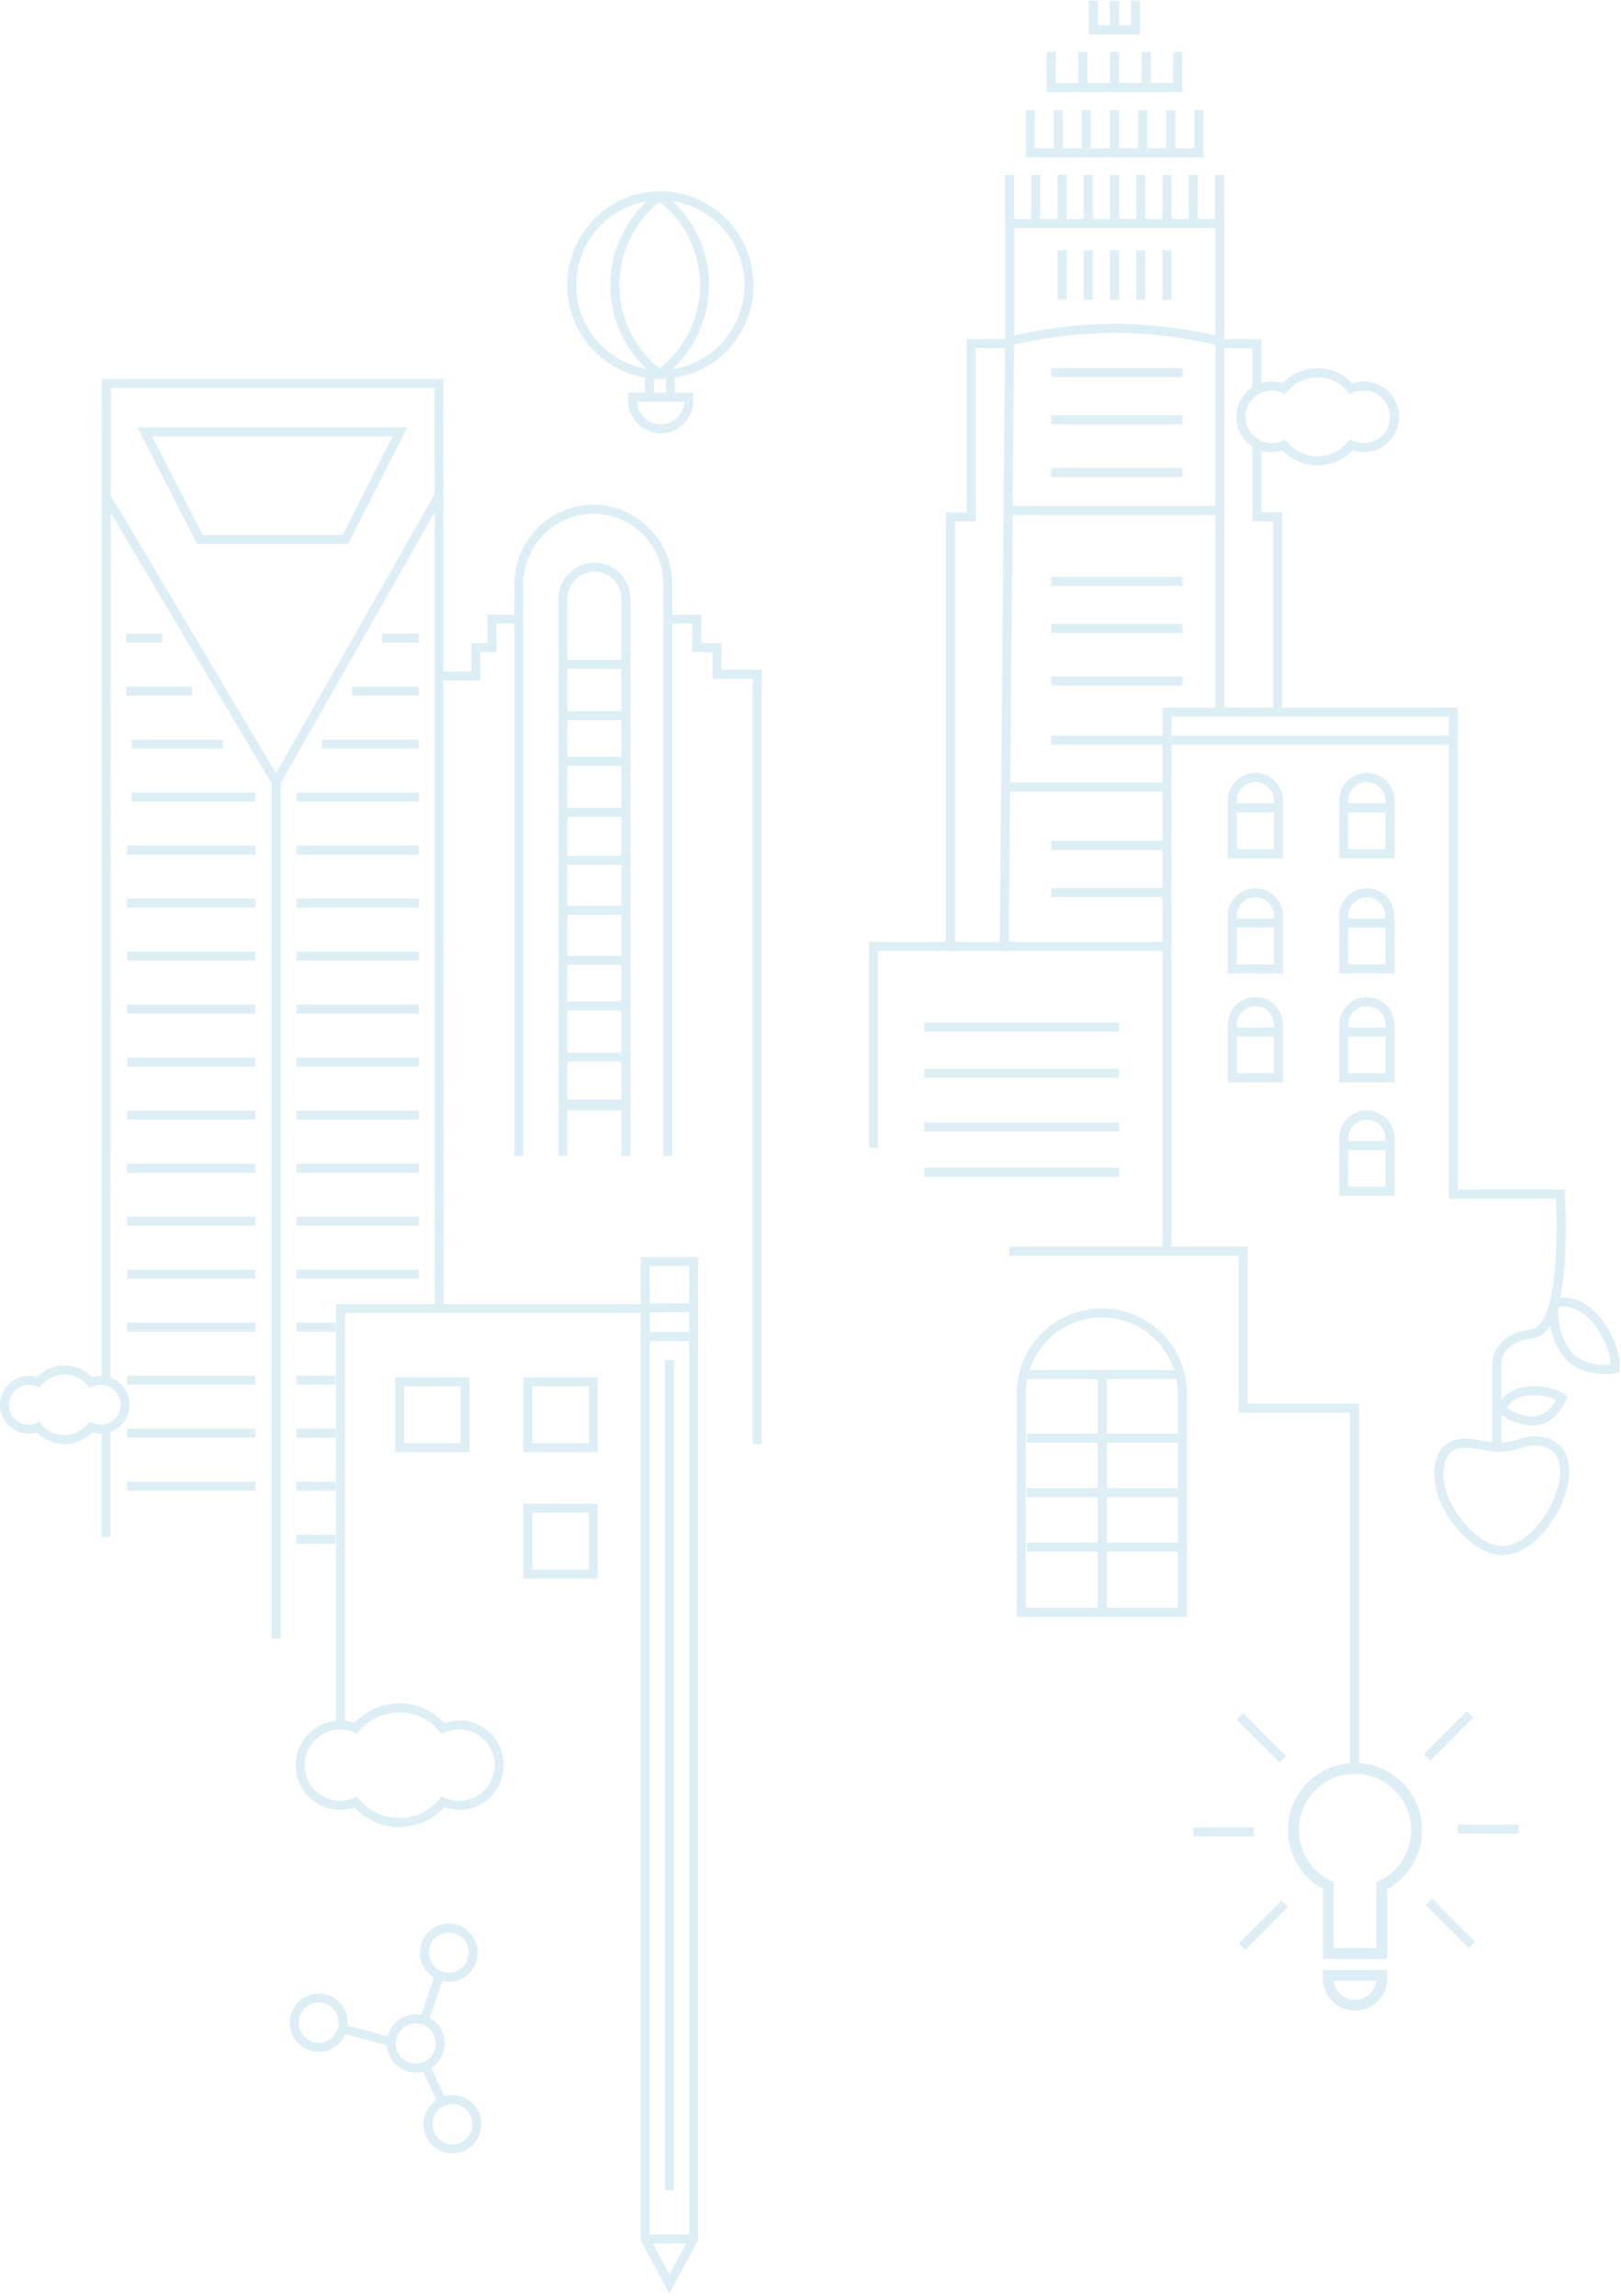 <?xml version="1.0" encoding="UTF-8"?>
<svg width="485px" height="687px" viewBox="0 0 485 687" version="1.1" xmlns="http://www.w3.org/2000/svg" xmlns:xlink="http://www.w3.org/1999/xlink">
    <!-- Generator: Sketch 58 (84663) - https://sketch.com -->
    <title>Illustration-Cityscape</title>
    <desc>Created with Sketch.</desc>
    <g id="Symbols" stroke="none" stroke-width="1" fill="none" fill-rule="evenodd" opacity="0.397">
        <g id="Global-/-About-Movement" transform="translate(-131, -81)" fill="#A8D6E3" fill-rule="nonzero">
            <g id="Illustration-Cityscape" transform="translate(131, 81)">
                <g id="Group" transform="translate(260, 0.225)">
                    <polygon id="Path" points="100.05 46.872 46.875 46.872 46.875 32.786 49.586 32.786 49.586 44.157 97.339 44.157 97.339 32.786 100.05 32.786"></polygon>
                    <rect id="Rectangle" x="103.52" y="52.117" width="2.711" height="14.791"></rect>
                    <rect id="Rectangle" x="79.959" y="52.117" width="2.711" height="14.791"></rect>
                    <rect id="Rectangle" x="95.664" y="52.117" width="2.711" height="14.791"></rect>
                    <rect id="Rectangle" x="87.811" y="52.117" width="2.711" height="14.791"></rect>
                    <rect id="Rectangle" x="40.695" y="52.117" width="2.711" height="14.791"></rect>
                    <rect id="Rectangle" x="48.548" y="52.117" width="2.711" height="14.791"></rect>
                    <rect id="Rectangle" x="56.4" y="52.117" width="2.711" height="14.791"></rect>
                    <rect id="Rectangle" x="64.253" y="52.117" width="2.711" height="14.791"></rect>
                    <rect id="Rectangle" x="72.106" y="52.117" width="2.711" height="14.791"></rect>
                    <rect id="Rectangle" x="79.959" y="74.652" width="2.711" height="14.791"></rect>
                    <rect id="Rectangle" x="87.811" y="74.652" width="2.711" height="14.791"></rect>
                    <rect id="Rectangle" x="56.4" y="74.652" width="2.711" height="14.791"></rect>
                    <rect id="Rectangle" x="64.253" y="74.652" width="2.711" height="14.791"></rect>
                    <rect id="Rectangle" x="72.106" y="74.652" width="2.711" height="14.791"></rect>
                    <polygon id="Path" points="41.82 284.293 39.109 284.271 40.757 97.154 40.757 65.317 106.317 65.317 106.317 212.878 103.606 212.878 103.606 68.032 43.468 68.032 43.468 97.167"></polygon>
                    <path d="M104.59,103.167 C104.449,103.129 90.411,99.369 73.529,99.369 C56.628,99.369 42.606,103.129 42.468,103.167 L41.758,100.547 C41.901,100.509 56.27,96.657 73.529,96.657 C90.788,96.657 105.157,100.509 105.301,100.547 L104.59,103.167 Z" id="Path"></path>
                    <rect id="Rectangle" x="41.701" y="151.182" width="63.245" height="2.715"></rect>
                    <rect id="Rectangle" x="41.701" y="233.924" width="46.981" height="2.715"></rect>
                    <polygon id="Path" points="25.751 284.282 23.041 284.282 23.041 153.039 29.221 153.039 29.221 101.248 41.907 101.248 41.907 103.963 31.931 103.963 31.931 155.754 25.751 155.754"></polygon>
                    <polygon id="Path" points="123.606 212.878 120.895 212.878 120.895 155.754 114.715 155.754 114.715 132.576 117.425 132.576 117.425 153.039 123.606 153.039"></polygon>
                    <polygon id="Path" points="117.425 116.389 114.715 116.389 114.715 103.963 104.739 103.963 104.739 101.248 117.425 101.248"></polygon>
                    <path d="M157.218,256.568 L140.683,256.568 L140.683,239.327 C140.683,234.761 144.391,231.047 148.95,231.047 C151.157,231.047 153.233,231.907 154.794,233.471 C156.356,235.035 157.218,237.115 157.218,239.327 L157.218,256.568 Z M143.393,253.853 L154.507,253.853 L154.507,239.327 C154.507,237.842 153.93,236.444 152.878,235.391 C151.829,234.34 150.433,233.762 148.95,233.762 C145.887,233.762 143.393,236.259 143.393,239.327 L143.393,253.853 Z" id="Shape"></path>
                    <polygon id="Path" points="90.536 374.942 87.825 374.942 87.825 211.499 176.192 211.499 176.192 358.38 173.481 358.38 173.481 214.214 90.536 214.214"></polygon>
                    <polygon id="Path" points="2.711 343.176 0 343.176 0 281.546 89.722 281.546 89.722 284.261 2.711 284.261"></polygon>
                    <rect id="Rectangle" x="16.535" y="305.709" width="58.279" height="2.715"></rect>
                    <rect id="Rectangle" x="16.535" y="319.556" width="58.279" height="2.715"></rect>
                    <rect id="Rectangle" x="16.535" y="335.574" width="58.279" height="2.715"></rect>
                    <rect id="Rectangle" x="16.535" y="349.149" width="58.279" height="2.715"></rect>
                    <rect id="Rectangle" x="54.538" y="109.901" width="39.25" height="2.715"></rect>
                    <rect id="Rectangle" x="54.538" y="124.019" width="39.25" height="2.715"></rect>
                    <rect id="Rectangle" x="54.538" y="139.766" width="39.25" height="2.715"></rect>
                    <rect id="Rectangle" x="54.538" y="172.346" width="39.25" height="2.715"></rect>
                    <rect id="Rectangle" x="54.538" y="186.464" width="39.25" height="2.715"></rect>
                    <rect id="Rectangle" x="54.538" y="251.352" width="34.642" height="2.715"></rect>
                    <rect id="Rectangle" x="54.538" y="265.47" width="34.642" height="2.715"></rect>
                    <rect id="Rectangle" x="54.538" y="202.211" width="39.25" height="2.715"></rect>
                    <rect id="Rectangle" x="54.538" y="219.858" width="120.299" height="2.715"></rect>
                    <rect id="Rectangle" x="142.309" y="240.142" width="13.824" height="2.715"></rect>
                    <path d="M123.877,256.568 L107.342,256.568 L107.342,239.327 C107.342,234.761 111.05,231.047 115.609,231.047 C117.816,231.047 119.892,231.907 121.453,233.471 C123.015,235.035 123.877,237.115 123.877,239.327 L123.877,256.568 Z M110.052,253.853 L121.166,253.853 L121.166,239.327 C121.166,237.842 120.589,236.444 119.537,235.391 C118.488,234.34 117.092,233.762 115.609,233.762 C112.546,233.762 110.052,236.259 110.052,239.327 L110.052,253.853 Z" id="Shape"></path>
                    <rect id="Rectangle" x="108.968" y="240.142" width="13.824" height="2.715"></rect>
                    <path d="M157.218,291.048 L140.683,291.048 L140.683,273.808 C140.683,269.241 144.391,265.527 148.95,265.527 C151.157,265.527 153.233,266.388 154.794,267.952 C156.356,269.515 157.218,271.595 157.218,273.808 L157.218,291.048 Z M143.393,288.333 L154.507,288.333 L154.507,273.808 C154.507,272.323 153.93,270.924 152.878,269.871 C151.829,268.82 150.433,268.242 148.95,268.242 C145.887,268.242 143.393,270.74 143.393,273.808 L143.393,288.333 Z" id="Shape"></path>
                    <rect id="Rectangle" x="142.309" y="274.622" width="13.824" height="2.715"></rect>
                    <path d="M123.877,291.048 L107.342,291.048 L107.342,273.808 C107.342,269.241 111.05,265.527 115.609,265.527 C117.816,265.527 119.892,266.388 121.453,267.952 C123.015,269.515 123.877,271.595 123.877,273.808 L123.877,291.048 Z M110.052,288.333 L121.166,288.333 L121.166,273.808 C121.166,272.323 120.589,270.924 119.537,269.871 C118.488,268.82 117.092,268.242 115.609,268.242 C112.546,268.242 110.052,270.74 110.052,273.808 L110.052,288.333 Z" id="Shape"></path>
                    <rect id="Rectangle" x="108.968" y="274.622" width="13.824" height="2.715"></rect>
                    <path d="M157.218,323.628 L140.683,323.628 L140.683,306.388 C140.683,301.821 144.391,298.107 148.95,298.107 C151.157,298.107 153.233,298.968 154.794,300.532 C156.356,302.095 157.218,304.175 157.218,306.388 L157.218,323.628 Z M143.393,320.913 L154.507,320.913 L154.507,306.388 C154.507,304.903 153.93,303.504 152.878,302.451 C151.829,301.4 150.433,300.822 148.95,300.822 C145.887,300.822 143.393,303.32 143.393,306.388 L143.393,320.913 Z" id="Shape"></path>
                    <rect id="Rectangle" x="142.309" y="307.202" width="13.824" height="2.715"></rect>
                    <path d="M123.877,323.628 L107.342,323.628 L107.342,306.388 C107.342,301.821 111.05,298.107 115.609,298.107 C117.816,298.107 119.892,298.968 121.453,300.532 C123.015,302.095 123.877,304.175 123.877,306.388 L123.877,323.628 Z M110.052,320.913 L121.166,320.913 L121.166,306.388 C121.166,304.903 120.589,303.504 119.537,302.451 C118.488,301.4 117.092,300.822 115.609,300.822 C112.546,300.822 110.052,303.32 110.052,306.388 L110.052,320.913 Z" id="Shape"></path>
                    <rect id="Rectangle" x="108.968" y="307.202" width="13.824" height="2.715"></rect>
                    <path d="M157.218,357.566 L140.683,357.566 L140.683,340.325 C140.683,335.759 144.391,332.045 148.95,332.045 C151.157,332.045 153.233,332.905 154.794,334.469 C156.356,336.033 157.218,338.113 157.218,340.325 L157.218,357.566 Z M143.393,354.851 L154.507,354.851 L154.507,340.325 C154.507,338.84 153.93,337.442 152.878,336.389 C151.829,335.338 150.433,334.76 148.95,334.76 C145.887,334.76 143.393,337.257 143.393,340.325 L143.393,354.851 Z" id="Shape"></path>
                    <rect id="Rectangle" x="142.309" y="341.14" width="13.824" height="2.715"></rect>
                    <path d="M134.161,139.008 C130.203,139.008 126.449,137.401 123.722,134.566 C122.684,134.9 121.602,135.069 120.496,135.069 C114.669,135.069 109.928,130.32 109.928,124.483 C109.928,118.646 114.669,113.897 120.496,113.897 C121.602,113.897 122.684,114.065 123.722,114.399 C126.449,111.565 130.203,109.958 134.161,109.958 C138.148,109.958 141.916,111.584 144.648,114.451 C145.735,114.082 146.868,113.897 148.031,113.897 C153.859,113.897 158.6,118.646 158.6,124.483 C158.6,130.32 153.859,135.069 148.031,135.069 C146.868,135.069 145.733,134.881 144.648,134.515 C141.916,137.382 138.148,139.008 134.161,139.008 Z M124.5,131.33 L125.145,132.098 C127.392,134.764 130.678,136.296 134.158,136.296 C137.668,136.296 140.973,134.745 143.22,132.041 L143.878,131.251 L144.816,131.672 C145.83,132.128 146.912,132.359 148.031,132.359 C152.363,132.359 155.889,128.829 155.889,124.488 C155.889,120.147 152.365,116.617 148.031,116.617 C146.914,116.617 145.833,116.848 144.816,117.304 L143.878,117.725 L143.22,116.935 C140.973,114.231 137.668,112.681 134.158,112.681 C130.678,112.681 127.392,114.209 125.145,116.878 L124.5,117.646 L123.578,117.253 C122.603,116.835 121.564,116.623 120.496,116.623 C116.165,116.623 112.638,120.152 112.638,124.494 C112.638,128.835 116.162,132.364 120.496,132.364 C121.567,132.364 122.603,132.153 123.578,131.735 L124.5,131.33 Z" id="Shape"></path>
                    <path d="M189.474,465.08 C185.576,465.08 181.047,462.633 177.051,458.368 C171.893,452.862 168.789,445.656 169.147,440.017 C169.388,436.241 170.494,433.621 172.535,432.011 C175.772,429.453 180.472,430.268 184.248,430.925 C185.706,431.177 187.083,431.416 188.119,431.416 C190.976,431.416 192.887,430.846 194.573,430.341 C195.996,429.915 197.343,429.516 198.962,429.516 C202.472,429.516 205.182,430.545 207.02,432.578 C208.639,434.37 209.495,436.925 209.495,439.969 C209.495,444.972 207.167,451.23 203.418,456.302 C199.29,461.879 194.21,465.08 189.474,465.08 Z M178.445,432.969 C176.816,432.969 175.327,433.262 174.213,434.142 C172.834,435.234 172.039,437.267 171.852,440.188 C171.538,445.116 174.354,451.524 179.027,456.511 C182.513,460.233 186.322,462.367 189.474,462.367 C197.831,462.367 206.784,449.221 206.784,439.969 C206.784,434.834 204.152,432.231 198.962,432.231 C197.739,432.231 196.685,432.546 195.348,432.945 C193.575,433.474 191.372,434.131 188.119,434.131 C186.85,434.131 185.362,433.873 183.785,433.599 C182.034,433.292 180.16,432.969 178.445,432.969 Z" id="Shape"></path>
                    <path d="M189.203,431.957 L186.493,431.957 L186.493,408.094 C186.476,407.695 186.463,405.548 187.796,403.27 C190.149,399.257 194.782,397.91 198.254,397.484 C200.431,397.218 204.261,394.248 205.435,377.347 C205.988,369.368 205.692,361.399 205.54,358.377 L174.566,358.377 L174.566,355.662 L208.091,355.662 L208.175,356.93 C208.18,357.033 208.85,367.255 208.14,377.513 C207.131,392.103 204.003,399.518 198.582,400.18 C194.413,400.691 191.572,402.192 190.133,404.644 C189.119,406.37 189.198,407.953 189.198,407.97 L189.2,408.062 L189.2,431.957 L189.203,431.957 Z" id="Path"></path>
                    <path d="M198.69,426.255 C192.239,426.255 188.404,422.489 188.244,422.329 L187.685,421.77 L187.897,421.007 C187.962,420.771 189.594,415.2 197.227,414.586 C204.47,414.01 208.083,416.943 208.232,417.068 L208.988,417.7 L208.622,418.615 C208.592,418.694 207.847,420.535 206.302,422.378 C204.174,424.914 201.542,426.255 198.69,426.255 Z M190.849,420.972 C192.063,421.876 194.822,423.54 198.69,423.54 C202.39,423.54 204.667,420.309 205.608,418.615 C204.315,417.955 201.613,416.956 197.444,417.29 C193.258,417.627 191.499,419.796 190.849,420.972 Z" id="Shape"></path>
                    <path d="M220.115,410.869 C219.267,410.869 218.305,410.823 217.285,410.687 C212.721,410.082 209.186,407.999 207.066,404.668 C202.182,396.987 203.743,389.603 203.811,389.293 L203.982,388.519 L204.738,388.289 C205.06,388.191 212.732,385.967 219.164,394.492 C225.361,402.708 224.615,409.172 224.58,409.444 L224.455,410.421 L223.487,410.603 C223.409,410.619 222.059,410.869 220.115,410.869 Z M206.337,390.732 C206.126,392.73 205.998,397.929 209.354,403.21 C212.61,408.331 219.289,408.301 221.904,408.07 C221.877,407.429 221.785,406.512 221.528,405.382 C221.045,403.259 219.869,399.933 217.001,396.129 C212.824,390.588 208.183,390.501 206.337,390.732 Z" id="Shape"></path>
                    <polygon id="Path" points="146.646 528.882 143.935 528.882 143.935 422.454 110.594 422.454 110.594 375.485 42.015 375.485 42.015 372.77 113.305 372.77 113.305 419.739 146.646 419.739"></polygon>
                    <path d="M95.144,483.542 L44.184,483.542 L44.184,416.753 C44.184,402.681 55.614,391.232 69.664,391.232 C83.713,391.232 95.144,402.681 95.144,416.753 L95.144,483.542 Z M46.894,480.827 L92.433,480.827 L92.433,416.753 C92.433,404.177 82.219,393.947 69.664,393.947 C57.108,393.947 46.894,404.177 46.894,416.753 L46.894,480.827 Z" id="Shape"></path>
                    <rect id="Rectangle" x="47.165" y="409.694" width="45.268" height="2.715"></rect>
                    <rect id="Rectangle" x="47.165" y="428.699" width="45.268" height="2.715"></rect>
                    <rect id="Rectangle" x="47.165" y="444.989" width="45.268" height="2.715"></rect>
                    <rect id="Rectangle" x="47.165" y="461.279" width="45.268" height="2.715"></rect>
                    <g transform="translate(97.041, 511.506)">
                        <path d="M48.385,89.867 C45.815,89.867 43.397,88.865 41.581,87.043 C39.765,85.224 38.762,82.802 38.762,80.228 L38.762,77.649 L58.008,77.649 L58.008,80.228 C58.008,85.544 53.693,89.867 48.385,89.867 Z M42.05,80.907 C42.202,82.354 42.839,83.695 43.88,84.741 C45.083,85.946 46.683,86.609 48.385,86.609 C51.668,86.609 54.381,84.108 54.72,80.907 L42.05,80.907 Z" id="Shape"></path>
                        <path d="M58.008,74.391 L38.762,74.391 L38.762,53.469 C32.39,49.97 28.326,43.16 28.326,35.838 C28.326,30.411 30.451,25.326 34.314,21.519 C38.174,17.713 43.284,15.66 48.708,15.75 C53.896,15.831 58.797,17.911 62.51,21.609 C66.224,25.304 68.33,30.202 68.441,35.398 C68.604,42.908 64.541,49.891 58.011,53.472 L58.011,74.391 L58.008,74.391 Z M42.015,71.133 L54.755,71.133 L54.755,51.452 L55.677,51.007 C61.597,48.148 65.329,42.047 65.186,35.463 C65.093,31.117 63.326,27.014 60.214,23.916 C57.102,20.819 52.996,19.073 48.656,19.005 C48.564,19.005 48.475,19.002 48.382,19.002 C43.942,19.002 39.765,20.713 36.596,23.838 C33.36,27.028 31.579,31.288 31.579,35.835 C31.579,42.259 35.314,48.216 41.096,51.007 L42.015,51.452 L42.015,71.133 Z" id="Shape"></path>
                        <polygon id="Rectangle" transform="translate(20.378, 8.231) rotate(-45) translate(-20.378, -8.231) " points="19.028 -0.855 21.741 -0.858 21.727 17.318 19.014 17.32"></polygon>
                        <rect id="Rectangle" x="0" y="35.024" width="18.161" height="2.715"></rect>
                        <polygon id="Rectangle" transform="translate(20.953, 64.29) rotate(-45) translate(-20.953, -64.29) " points="11.866 62.941 30.042 62.927 30.04 65.639 11.864 65.654"></polygon>
                        <polygon id="Rectangle" transform="translate(76.921, 63.721) rotate(-45) translate(-76.921, -63.721) " points="75.572 54.635 78.284 54.632 78.27 72.808 75.557 72.81"></polygon>
                        <rect id="Rectangle" x="79.151" y="34.209" width="18.161" height="2.715"></rect>
                        <polygon id="Rectangle" transform="translate(76.346, 7.655) rotate(-45) translate(-76.346, -7.655) " points="67.26 6.306 85.435 6.291 85.433 9.004 67.257 9.019"></polygon>
                    </g>
                    <rect id="Rectangle" x="68.444" y="411.504" width="2.711" height="70.772"></rect>
                    <rect id="Rectangle" x="80.517" y="32.786" width="2.711" height="12.728"></rect>
                    <rect id="Rectangle" x="88.928" y="32.786" width="2.711" height="12.728"></rect>
                    <rect id="Rectangle" x="55.286" y="32.786" width="2.711" height="12.728"></rect>
                    <rect id="Rectangle" x="63.695" y="32.786" width="2.711" height="12.728"></rect>
                    <rect id="Rectangle" x="72.106" y="32.786" width="2.711" height="12.728"></rect>
                    <rect id="Rectangle" x="81.569" y="15.313" width="2.711" height="10.665"></rect>
                    <polygon id="Path" points="93.74 27.335 53.183 27.335 53.183 15.313 55.894 15.313 55.894 24.62 91.029 24.62 91.029 15.313 93.74 15.313"></polygon>
                    <rect id="Rectangle" x="62.646" y="15.313" width="2.711" height="10.665"></rect>
                    <rect id="Rectangle" x="72.106" y="15.313" width="2.711" height="10.665"></rect>
                    <polygon id="Path" points="81.124 10.067 65.798 10.067 65.798 0 68.509 0 68.509 7.352 78.414 7.352 78.414 0 81.124 0"></polygon>
                    <rect id="Rectangle" x="72.106" y="0" width="2.711" height="8.71"></rect>
                </g>
                <g id="Group" transform="translate(0, 57.225)">
                    <path d="M104.161,105.56 L59.033,105.56 L41.098,70.654 L121.852,70.654 L104.161,105.56 Z M60.663,102.857 L102.521,102.857 L117.471,73.357 L45.506,73.357 L60.663,102.857 Z" id="Shape"></path>
                    <rect id="Rectangle" x="30.405" y="370.203" width="2.681" height="32.454"></rect>
                    <polygon id="Path" points="33.092 355.961 30.411 355.961 30.456 56.164 132.674 56.164 132.722 334.3 130.041 334.3 129.993 58.866 33.138 58.866"></polygon>
                    <polygon id="Path" points="81.341 433.053 81.325 176.374 81.502 176.06 130.17 90.418 132.497 91.761 84.006 177.093 84.023 433.053"></polygon>
                    <polygon id="Path" points="83.88 433.053 81.199 433.053 81.213 177.106 30.489 91.783 32.789 90.394 83.894 176.358 83.894 176.733"></polygon>
                    <rect id="Rectangle" x="114.361" y="132.334" width="10.95" height="2.703"></rect>
                    <rect id="Rectangle" x="37.803" y="132.334" width="10.696" height="2.703"></rect>
                    <rect id="Rectangle" x="105.371" y="148.192" width="19.943" height="2.703"></rect>
                    <rect id="Rectangle" x="37.803" y="148.192" width="19.688" height="2.703"></rect>
                    <rect id="Rectangle" x="96.378" y="164.053" width="28.933" height="2.703"></rect>
                    <rect id="Rectangle" x="39.412" y="164.053" width="27.295" height="2.703"></rect>
                    <rect id="Rectangle" x="88.725" y="179.911" width="36.596" height="2.703"></rect>
                    <rect id="Rectangle" x="39.342" y="179.911" width="37.052" height="2.703"></rect>
                    <rect id="Rectangle" x="88.725" y="195.772" width="36.596" height="2.703"></rect>
                    <rect id="Rectangle" x="38.001" y="195.772" width="38.393" height="2.703"></rect>
                    <rect id="Rectangle" x="88.725" y="211.633" width="36.596" height="2.703"></rect>
                    <rect id="Rectangle" x="38.001" y="211.633" width="38.393" height="2.703"></rect>
                    <rect id="Rectangle" x="88.725" y="227.492" width="36.596" height="2.703"></rect>
                    <rect id="Rectangle" x="38.001" y="227.492" width="38.393" height="2.703"></rect>
                    <rect id="Rectangle" x="88.725" y="243.353" width="36.596" height="2.703"></rect>
                    <rect id="Rectangle" x="38.001" y="243.353" width="38.393" height="2.703"></rect>
                    <rect id="Rectangle" x="88.725" y="259.214" width="36.596" height="2.703"></rect>
                    <rect id="Rectangle" x="38.001" y="259.214" width="38.393" height="2.703"></rect>
                    <rect id="Rectangle" x="88.725" y="275.072" width="36.596" height="2.703"></rect>
                    <rect id="Rectangle" x="38.001" y="275.072" width="38.393" height="2.703"></rect>
                    <rect id="Rectangle" x="88.725" y="290.933" width="36.596" height="2.703"></rect>
                    <rect id="Rectangle" x="38.001" y="290.933" width="38.393" height="2.703"></rect>
                    <rect id="Rectangle" x="88.725" y="306.794" width="36.596" height="2.703"></rect>
                    <rect id="Rectangle" x="38.001" y="306.794" width="38.393" height="2.703"></rect>
                    <rect id="Rectangle" x="88.725" y="322.652" width="36.596" height="2.703"></rect>
                    <rect id="Rectangle" x="38.001" y="322.652" width="38.393" height="2.703"></rect>
                    <rect id="Rectangle" x="88.725" y="338.514" width="11.661" height="2.703"></rect>
                    <rect id="Rectangle" x="38.001" y="338.514" width="38.393" height="2.703"></rect>
                    <rect id="Rectangle" x="88.725" y="354.375" width="11.661" height="2.703"></rect>
                    <rect id="Rectangle" x="38.001" y="354.375" width="38.393" height="2.703"></rect>
                    <rect id="Rectangle" x="88.725" y="370.233" width="11.661" height="2.703"></rect>
                    <rect id="Rectangle" x="38.001" y="370.233" width="38.393" height="2.703"></rect>
                    <rect id="Rectangle" x="88.725" y="386.094" width="11.661" height="2.703"></rect>
                    <rect id="Rectangle" x="38.001" y="386.094" width="38.393" height="2.703"></rect>
                    <rect id="Rectangle" x="88.725" y="401.955" width="11.661" height="2.703"></rect>
                    <polygon id="Path" points="143.715 146.387 131.382 146.387 131.382 143.684 141.034 143.684 141.034 135.171 145.86 135.171 145.86 126.658 155.513 126.658 155.513 129.361 148.542 129.361 148.542 137.874 143.715 137.874"></polygon>
                    <polygon id="Path" points="227.907 374.838 225.226 374.838 225.226 145.846 213.16 145.846 213.16 137.874 207.127 137.874 207.127 129.361 200.29 129.361 200.29 126.658 209.808 126.658 209.808 135.171 215.841 135.171 215.841 143.144 227.907 143.144"></polygon>
                    <polygon id="Path" points="103.228 458.616 100.547 458.616 100.547 332.949 194.123 332.949 194.123 335.652 103.228 335.652"></polygon>
                    <path d="M178.84,377.27 L156.585,377.27 L156.585,354.839 L178.84,354.839 L178.84,377.27 Z M159.267,374.568 L176.159,374.568 L176.159,357.542 L159.267,357.542 L159.267,374.568 Z" id="Shape"></path>
                    <path d="M178.84,415.105 L156.585,415.105 L156.585,392.674 L178.84,392.674 L178.84,415.105 Z M159.267,412.403 L176.159,412.403 L176.159,395.377 L159.267,395.377 L159.267,412.403 Z" id="Shape"></path>
                    <path d="M140.498,377.27 L118.243,377.27 L118.243,354.839 L140.498,354.839 L140.498,377.27 Z M120.925,374.568 L137.817,374.568 L137.817,357.542 L120.925,357.542 L120.925,374.568 Z" id="Shape"></path>
                    <path d="M201.172,288.628 L198.491,288.628 L198.491,117.597 C198.491,105.952 189.093,96.48 177.539,96.48 C165.986,96.48 156.585,105.952 156.585,117.597 L156.585,288.628 L153.904,288.628 L153.904,117.597 C153.904,104.463 164.506,93.777 177.537,93.777 C190.568,93.777 201.169,104.463 201.169,117.597 L201.169,288.628 L201.172,288.628 Z" id="Path"></path>
                    <path d="M188.621,288.628 L185.94,288.628 L185.94,121.926 C185.94,117.44 182.32,113.792 177.867,113.792 C173.416,113.792 169.796,117.44 169.796,121.926 L169.796,288.628 L167.115,288.628 L167.115,121.926 C167.115,115.951 171.938,111.089 177.867,111.089 C183.795,111.089 188.621,115.951 188.621,121.926 L188.621,288.628 Z" id="Path"></path>
                    <rect id="Rectangle" x="168.455" y="140.214" width="18.825" height="2.703"></rect>
                    <rect id="Rectangle" x="168.455" y="155.527" width="18.825" height="2.703"></rect>
                    <rect id="Rectangle" x="169.445" y="169.174" width="18.825" height="2.703"></rect>
                    <rect id="Rectangle" x="169.445" y="184.487" width="18.825" height="2.703"></rect>
                    <rect id="Rectangle" x="169.445" y="198.802" width="18.825" height="2.703"></rect>
                    <rect id="Rectangle" x="169.445" y="213.779" width="18.825" height="2.703"></rect>
                    <rect id="Rectangle" x="169.445" y="228.759" width="18.825" height="2.703"></rect>
                    <rect id="Rectangle" x="169.445" y="242.407" width="18.825" height="2.703"></rect>
                    <rect id="Rectangle" x="169.445" y="257.719" width="18.825" height="2.703"></rect>
                    <rect id="Rectangle" x="169.445" y="271.764" width="18.825" height="3.243"></rect>
                    <g transform="translate(169.724, 0)">
                        <rect id="Rectangle" x="29.513" y="54.807" width="2.681" height="6.043"></rect>
                        <rect id="Rectangle" x="23.276" y="54.807" width="2.681" height="6.043"></rect>
                        <path d="M27.861,56.164 C12.497,56.164 0,43.564 0,28.082 C0,12.599 12.497,0 27.861,0 C43.225,0 55.722,12.596 55.722,28.082 C55.722,43.567 43.222,56.164 27.861,56.164 Z M27.861,2.703 C13.977,2.703 2.681,14.088 2.681,28.082 C2.681,42.075 13.977,53.461 27.861,53.461 C41.744,53.461 53.041,42.075 53.041,28.082 C53.041,14.088 41.744,2.703 27.861,2.703 Z" id="Shape"></path>
                        <path d="M28.196,55.926 L26.638,53.729 C34.84,47.818 39.739,38.232 39.739,28.082 C39.739,17.945 34.851,8.364 26.662,2.454 L28.223,0.257 C37.111,6.672 42.417,17.074 42.417,28.082 C42.42,39.1 37.103,49.51 28.196,55.926 Z" id="Path"></path>
                        <path d="M27.086,55.901 C18.2,49.483 12.897,39.084 12.897,28.082 C12.897,17.153 18.144,6.797 26.933,0.373 L28.507,2.562 C20.412,8.478 15.578,18.018 15.578,28.082 C15.578,38.216 20.463,47.794 28.647,53.704 L27.086,55.901 Z" id="Path"></path>
                        <path d="M27.963,72.427 C25.359,72.427 22.914,71.406 21.075,69.552 C19.235,67.698 18.222,65.23 18.222,62.609 L18.222,60.252 L37.707,60.252 L37.707,62.609 C37.704,68.022 33.333,72.427 27.963,72.427 Z M20.908,62.955 C20.992,64.725 21.716,66.379 22.968,67.641 C24.3,68.984 26.075,69.725 27.96,69.725 C31.738,69.725 34.832,66.72 35.012,62.955 L20.908,62.955 L20.908,62.955 Z" id="Shape"></path>
                    </g>
                    <path d="M119.45,489.424 C114.35,489.424 109.519,487.303 106.049,483.573 C104.671,484.049 103.231,484.29 101.754,484.29 C94.437,484.29 88.481,478.287 88.481,470.912 C88.481,463.537 94.437,457.535 101.754,457.535 C103.231,457.535 104.671,457.775 106.049,458.251 C109.519,454.519 114.348,452.4 119.45,452.4 C124.59,452.4 129.443,454.546 132.915,458.324 C134.355,457.8 135.865,457.535 137.414,457.535 C144.732,457.535 150.687,463.537 150.687,470.912 C150.687,478.287 144.732,484.29 137.414,484.29 C135.865,484.29 134.355,484.025 132.915,483.5 C129.443,487.278 124.59,489.424 119.45,489.424 Z M106.821,480.341 L107.459,481.106 C110.449,484.676 114.819,486.724 119.45,486.724 C124.121,486.724 128.513,484.649 131.505,481.028 L132.156,480.241 L133.084,480.66 C134.452,481.279 135.91,481.59 137.417,481.59 C143.257,481.59 148.008,476.801 148.008,470.915 C148.008,465.029 143.257,460.24 137.417,460.24 C135.91,460.24 134.454,460.553 133.084,461.17 L132.156,461.588 L131.505,460.802 C128.515,457.181 124.121,455.105 119.45,455.105 C114.819,455.105 110.449,457.154 107.459,460.724 L106.821,461.488 L105.91,461.097 C104.596,460.529 103.196,460.243 101.754,460.243 C95.914,460.243 91.163,465.031 91.163,470.918 C91.163,476.804 95.914,481.592 101.754,481.592 C103.196,481.592 104.593,481.306 105.91,480.738 L106.821,480.341 Z" id="Shape"></path>
                    <path d="M19.305,374.838 C16.179,374.838 13.213,373.584 11.028,371.365 C10.237,371.603 9.414,371.725 8.575,371.725 C3.848,371.725 -3.55271368e-15,367.847 -3.55271368e-15,363.082 C-3.55271368e-15,358.317 3.848,354.439 8.575,354.439 C9.414,354.439 10.234,354.561 11.028,354.799 C13.211,352.58 16.179,351.326 19.305,351.326 C22.453,351.326 25.432,352.594 27.617,354.837 C28.448,354.572 29.312,354.439 30.196,354.439 C34.923,354.439 38.771,358.317 38.771,363.082 C38.771,367.847 34.923,371.725 30.196,371.725 C29.312,371.725 28.448,371.592 27.617,371.327 C25.432,373.57 22.453,374.838 19.305,374.838 Z M11.798,368.155 L12.436,368.917 C14.149,370.96 16.651,372.133 19.302,372.133 C21.976,372.133 24.493,370.944 26.204,368.871 L26.855,368.084 L27.783,368.503 C28.545,368.846 29.354,369.022 30.194,369.022 C33.443,369.022 36.087,366.357 36.087,363.082 C36.087,359.807 33.443,357.142 30.194,357.142 C29.354,357.142 28.545,357.315 27.783,357.661 L26.855,358.08 L26.204,357.293 C24.493,355.218 21.978,354.029 19.305,354.029 C16.653,354.029 14.152,355.201 12.438,357.245 L11.8,358.007 L10.889,357.615 C10.157,357.299 9.379,357.139 8.577,357.139 C5.328,357.139 2.684,359.804 2.684,363.079 C2.684,366.355 5.328,369.019 8.577,369.019 C9.379,369.019 10.157,368.86 10.889,368.544 L11.798,368.155 Z" id="Shape"></path>
                    <g transform="translate(86.605, 518.071)">
                        <path d="M37.795,44.832 C36.776,44.832 35.755,44.648 34.773,44.281 C32.607,43.467 30.883,41.854 29.923,39.735 C28.96,37.616 28.874,35.246 29.682,33.062 C30.489,30.879 32.089,29.141 34.191,28.174 C36.293,27.203 38.645,27.117 40.811,27.93 C42.978,28.744 44.702,30.357 45.662,32.476 L45.662,32.476 C47.649,36.849 45.732,42.038 41.393,44.037 C40.246,44.564 39.023,44.832 37.795,44.832 Z M37.79,30.079 C36.942,30.079 36.1,30.263 35.307,30.628 C33.856,31.298 32.752,32.495 32.194,34.003 C31.636,35.511 31.698,37.146 32.36,38.608 C33.025,40.07 34.213,41.184 35.709,41.746 C37.205,42.308 38.827,42.246 40.278,41.578 C43.273,40.197 44.595,36.616 43.225,33.598 C42.56,32.136 41.372,31.022 39.876,30.46 C39.197,30.206 38.492,30.079 37.79,30.079 Z" id="Shape"></path>
                        <path d="M48.777,68.992 C45.493,68.992 42.348,67.101 40.895,63.901 C39.932,61.782 39.846,59.412 40.653,57.228 C41.46,55.045 43.061,53.307 45.163,52.339 C47.265,51.369 49.617,51.283 51.783,52.096 C53.95,52.91 55.674,54.523 56.634,56.642 L56.634,56.642 C57.596,58.761 57.682,61.131 56.875,63.314 C56.068,65.498 54.467,67.236 52.365,68.203 C51.201,68.738 49.979,68.992 48.777,68.992 Z M48.761,54.245 C47.914,54.245 47.072,54.429 46.278,54.793 C44.828,55.464 43.723,56.661 43.166,58.169 C42.608,59.677 42.67,61.312 43.332,62.774 C44.702,65.793 48.255,67.125 51.25,65.744 C52.7,65.074 53.805,63.876 54.362,62.368 C54.92,60.86 54.859,59.225 54.196,57.763 L54.196,57.763 C53.531,56.301 52.343,55.188 50.847,54.626 C50.169,54.372 49.464,54.245 48.761,54.245 Z" id="Shape"></path>
                        <path d="M8.757,38.608 C7.738,38.608 6.717,38.424 5.735,38.057 C3.569,37.243 1.845,35.63 0.885,33.511 C-1.102,29.138 0.815,23.95 5.153,21.95 C7.255,20.98 9.607,20.893 11.773,21.707 C13.94,22.52 15.664,24.133 16.624,26.252 L16.624,26.252 C17.447,28.066 17.629,30.128 17.136,32.057 C16.479,34.616 14.739,36.714 12.355,37.813 C11.205,38.343 9.982,38.608 8.757,38.608 Z M8.749,23.858 C7.902,23.858 7.06,24.042 6.266,24.406 C3.271,25.787 1.949,29.368 3.319,32.387 C3.984,33.849 5.172,34.962 6.668,35.524 C8.164,36.084 9.787,36.027 11.237,35.357 C12.881,34.598 14.085,33.149 14.538,31.382 C14.884,30.03 14.76,28.647 14.184,27.376 L14.184,27.376 C13.519,25.914 12.331,24.801 10.835,24.239 C10.157,23.985 9.451,23.858 8.749,23.858 Z" id="Shape"></path>
                        <path d="M47.705,17.639 C44.42,17.639 41.275,15.748 39.822,12.548 C37.835,8.175 39.752,2.986 44.091,0.986 C46.193,0.016 48.544,-0.07 50.711,0.743 C52.877,1.557 54.601,3.17 55.561,5.289 C57.548,9.661 55.631,14.85 51.292,16.85 C50.129,17.385 48.909,17.639 47.705,17.639 Z M47.689,2.894 C46.842,2.894 46,3.078 45.206,3.443 C42.211,4.824 40.889,8.405 42.259,11.424 C43.629,14.442 47.182,15.775 50.177,14.394 C53.172,13.013 54.494,9.432 53.124,6.413 C52.459,4.951 51.271,3.838 49.775,3.275 C49.096,3.019 48.391,2.894 47.689,2.894 Z" id="Shape"></path>
                        <polygon id="Rectangle" transform="translate(23.178, 33.688) rotate(-75.079) translate(-23.178, -33.688) " points="21.842 26.105 24.543 26.1 24.514 41.27 21.812 41.276"></polygon>
                        <polygon id="Rectangle" transform="translate(42.607, 22.453) rotate(-71.119) translate(-42.607, -22.453) " points="35.502 21.128 49.719 21.094 49.712 23.777 35.495 23.811"></polygon>
                        <polygon id="Rectangle" transform="translate(43.191, 48.213) rotate(-24.589) translate(-43.191, -48.213) " points="41.866 42.309 44.551 42.301 44.516 54.117 41.831 54.125"></polygon>
                    </g>
                    <g transform="translate(191.71, 318.896)">
                        <path d="M8.58,310.118 L0,294.103 L0,0 L17.16,0 L17.16,294.103 L8.58,310.118 Z M2.681,293.422 L8.58,304.432 L14.479,293.422 L14.479,2.703 L2.681,2.703 L2.681,293.422 Z" id="Shape"></path>
                        <rect id="Rectangle" x="1.341" y="292.411" width="14.479" height="2.703"></rect>
                        <polygon id="Rectangle" transform="translate(7.914, 15.189) rotate(-0.392) translate(-7.914, -15.189) " points="1.345 13.838 14.484 13.838 14.484 16.54 1.345 16.541"></polygon>
                        <rect id="Rectangle" x="1.341" y="22.431" width="13.138" height="2.703"></rect>
                        <rect id="Rectangle" x="7.239" y="30.809" width="2.681" height="248.361"></rect>
                    </g>
                </g>
            </g>
        </g>
    </g>
</svg>